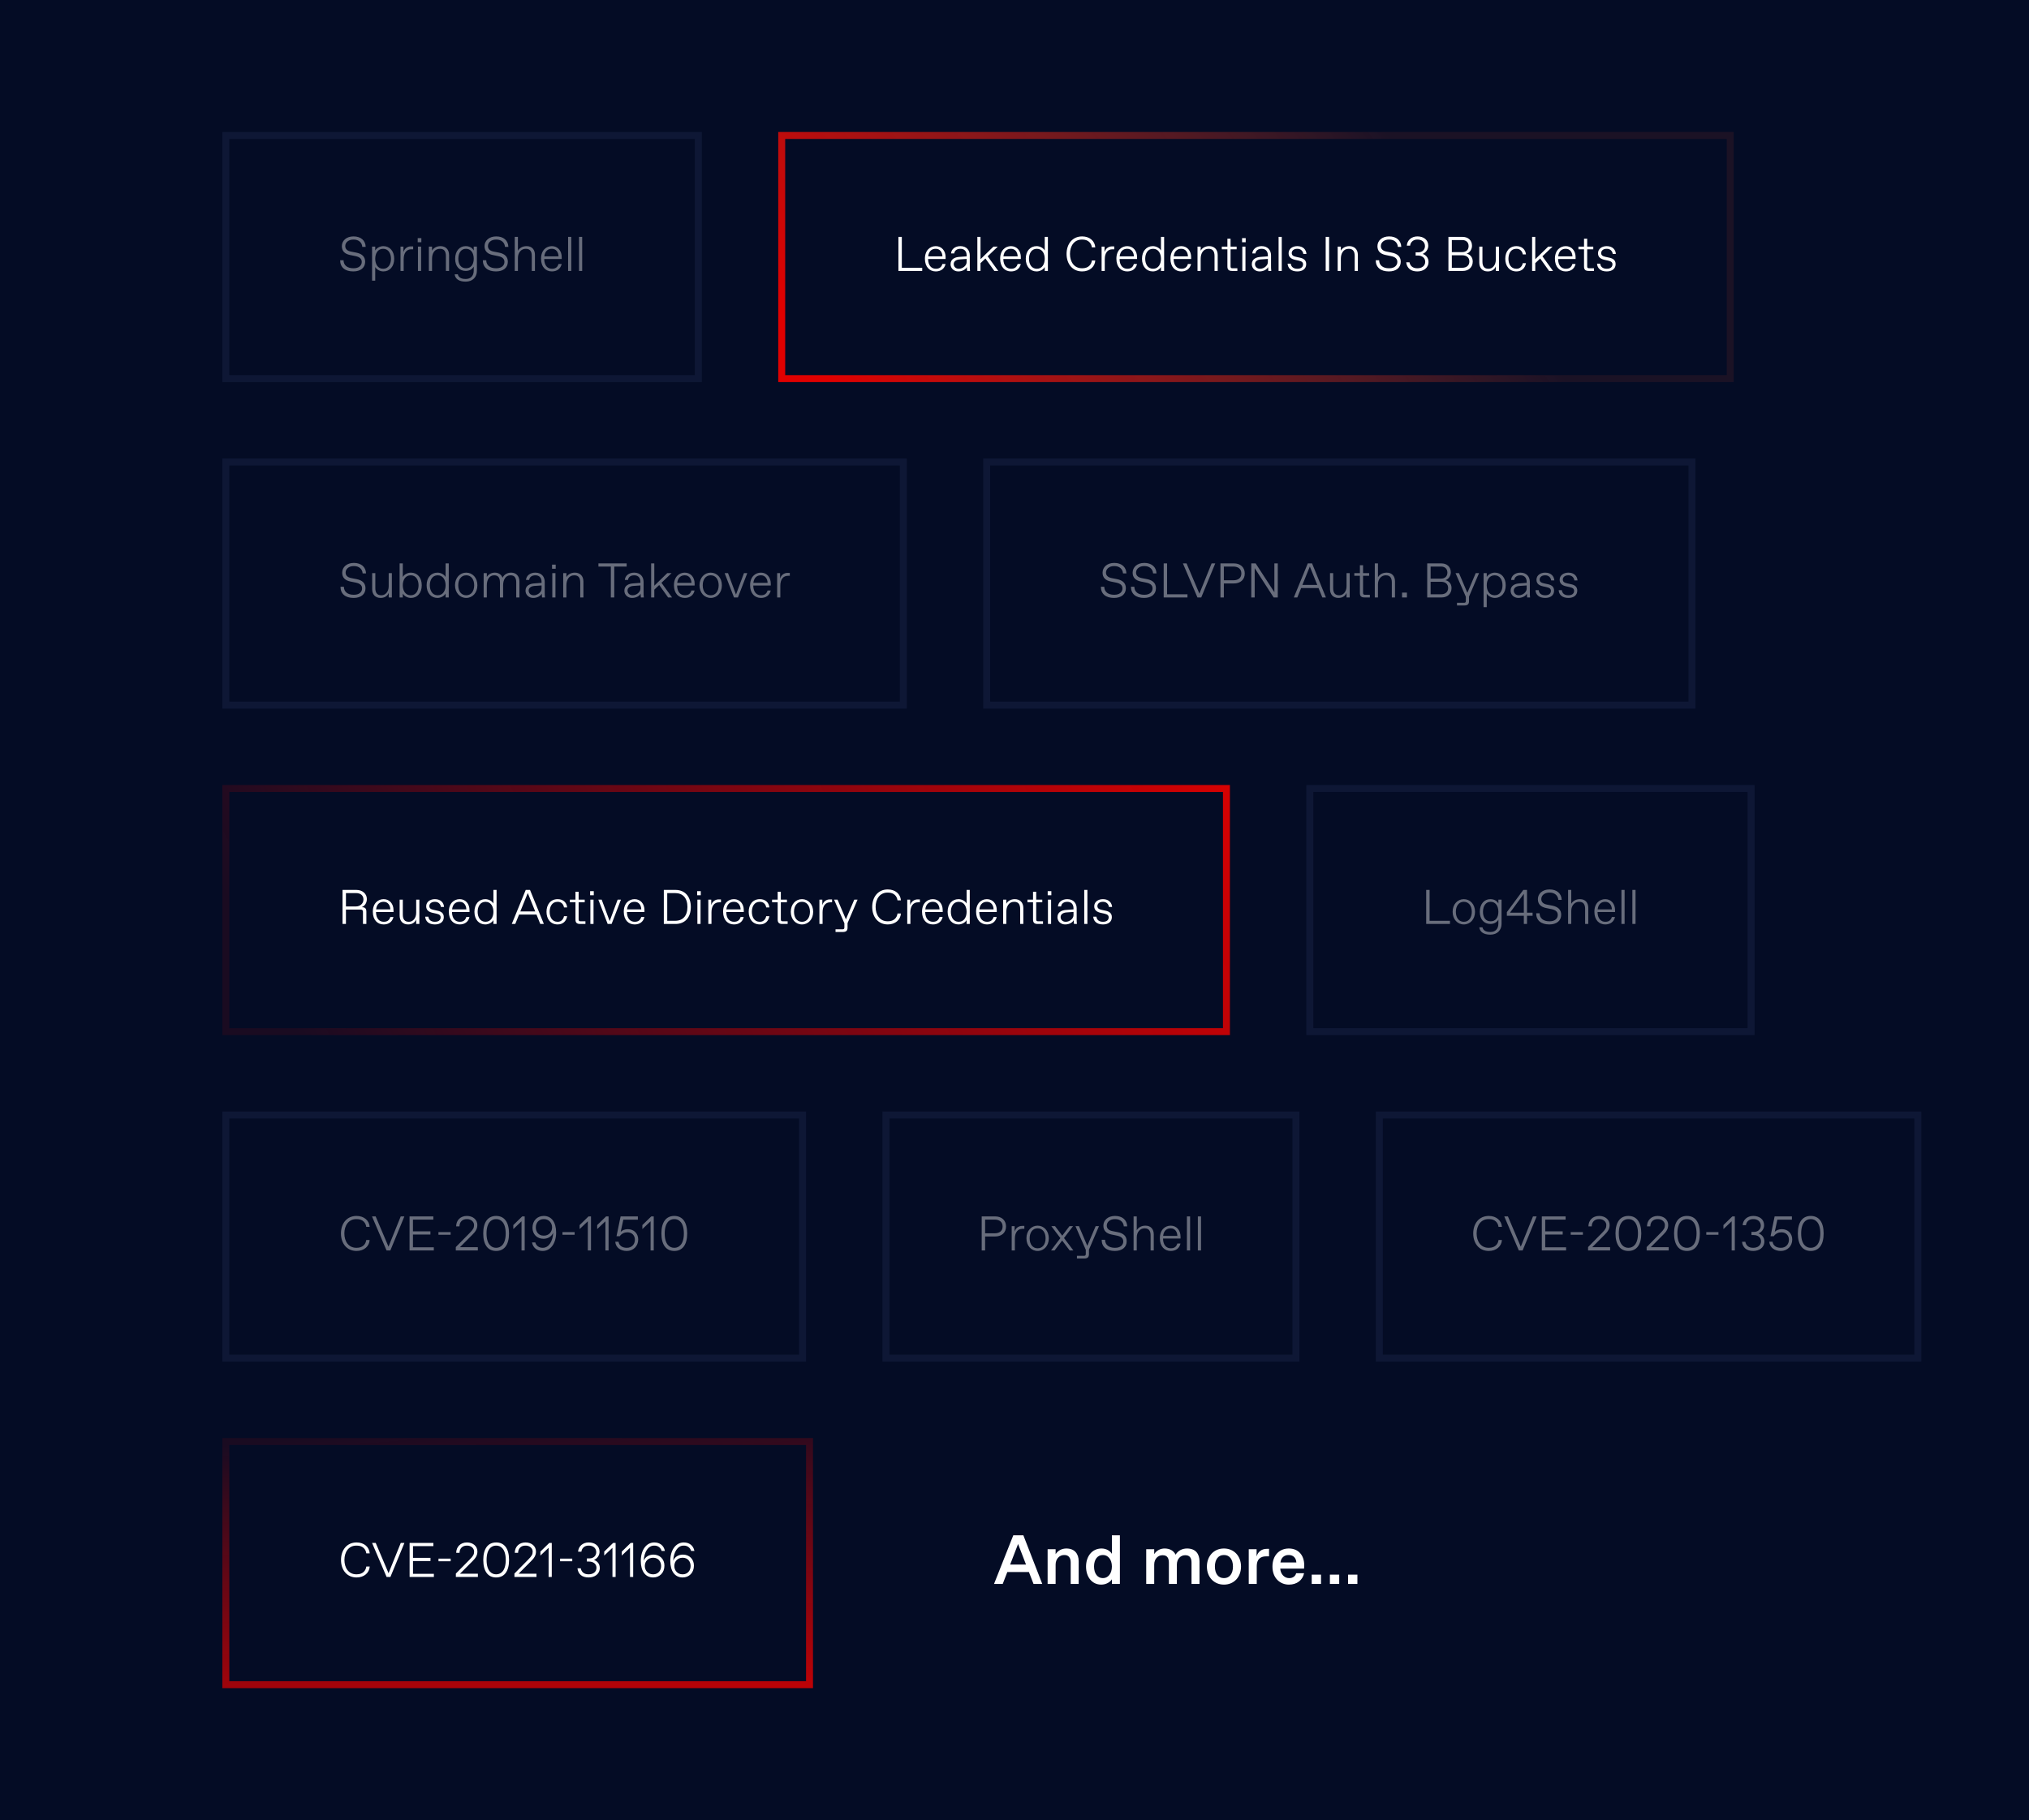 <svg xmlns="http://www.w3.org/2000/svg" width="584" height="524" viewBox="0 0 584 524" fill="none"><rect width="584" height="524" fill="#040C25"></rect><g opacity="0.4"><path d="M101.783 172.14C103.883 172.14 105.199 171.076 105.199 169.354C105.199 167.884 104.275 167.058 102.665 166.736L101.097 166.428C100.103 166.232 99.473 165.728 99.473 164.846C99.473 163.782 100.425 162.97 101.783 162.97H101.923C103.281 162.97 104.289 163.782 104.373 165.07H105.353C105.283 163.222 103.953 162.06 101.853 162.06C99.767 162.06 98.493 163.32 98.493 164.86C98.493 166.302 99.347 167.1 100.831 167.408L102.399 167.73C103.631 167.982 104.219 168.5 104.219 169.41C104.219 170.418 103.407 171.23 101.909 171.23H101.769C100.131 171.23 98.983 170.404 98.983 168.92H98.003C98.003 170.964 99.403 172.14 101.783 172.14ZM109.541 172.14C110.689 172.14 111.515 171.608 111.879 170.684V172H112.789V165H111.879V168.78C111.879 170.404 110.871 171.37 109.849 171.37H109.709C108.589 171.37 108.029 170.684 108.029 169.34V165H107.119V169.62C107.119 171.09 107.987 172.14 109.541 172.14ZM118.271 172.14C120.091 172.14 121.393 170.74 121.393 168.5C121.393 166.26 120.091 164.86 118.271 164.86C117.361 164.86 116.353 165.35 115.933 166.12V162.2H115.023V172H115.933V170.88C116.353 171.65 117.361 172.14 118.271 172.14ZM118.173 171.37C116.661 171.37 115.933 170.012 115.933 168.5C115.933 166.988 116.661 165.63 118.173 165.63H118.243C119.741 165.63 120.469 166.988 120.469 168.5C120.469 170.012 119.741 171.37 118.243 171.37H118.173ZM125.915 172.14C126.825 172.14 127.833 171.65 128.253 170.88V172H129.163V162.2H128.253V166.12C127.833 165.35 126.825 164.86 125.915 164.86C124.095 164.86 122.793 166.26 122.793 168.5C122.793 170.74 124.095 172.14 125.915 172.14ZM125.943 171.37C124.445 171.37 123.717 170.012 123.717 168.5C123.717 166.988 124.445 165.63 125.943 165.63H126.013C127.525 165.63 128.253 166.988 128.253 168.5C128.253 170.012 127.525 171.37 126.013 171.37H125.943ZM134.188 172.14C135.994 172.14 137.408 170.67 137.408 168.5C137.408 166.33 135.994 164.86 134.188 164.86C132.382 164.86 130.968 166.33 130.968 168.5C130.968 170.67 132.382 172.14 134.188 172.14ZM134.118 171.37C132.858 171.37 131.892 170.292 131.892 168.5C131.892 166.708 132.858 165.63 134.118 165.63H134.258C135.518 165.63 136.484 166.708 136.484 168.5C136.484 170.292 135.518 171.37 134.258 171.37H134.118ZM140.119 172V168.5C140.119 166.988 140.791 165.63 142.205 165.63H142.289C143.367 165.63 143.899 166.302 143.899 167.702V172H144.809V168.5C144.809 166.988 145.481 165.63 146.895 165.63H146.979C148.057 165.63 148.589 166.302 148.589 167.702V172H149.499V167.422C149.499 165.742 148.477 164.86 147.119 164.86C145.985 164.86 145.131 165.378 144.641 166.33C144.291 165.364 143.451 164.86 142.429 164.86C141.351 164.86 140.539 165.392 140.119 166.12V165H139.209V172H140.119ZM153.47 172.14C154.702 172.14 155.668 171.524 155.948 170.88C155.948 171.258 155.962 171.692 156.018 172H156.858C156.788 171.51 156.788 170.88 156.788 170.46V167.52C156.788 166.092 155.906 164.86 154.086 164.86C152.588 164.86 151.482 165.714 151.398 166.96H152.308C152.406 166.078 153.162 165.63 154.058 165.63H154.128C155.206 165.63 155.878 166.316 155.878 167.52V167.8L153.666 167.968C152.588 168.052 151.258 168.528 151.258 170.068C151.258 171.258 152.238 172.14 153.47 172.14ZM153.568 171.37C152.77 171.37 152.168 170.782 152.168 170.012C152.168 169.242 152.854 168.752 153.848 168.682L155.878 168.542V169.48C155.878 170.516 154.674 171.37 153.708 171.37H153.568ZM159.945 163.74V162.55H158.895V163.74H159.945ZM159.875 172V165H158.965V172H159.875ZM163.019 172V168.5C163.019 166.988 163.733 165.63 165.245 165.63H165.329C166.449 165.63 167.009 166.302 167.009 167.702V172H167.919V167.422C167.919 165.742 166.869 164.86 165.469 164.86C164.321 164.86 163.425 165.406 163.019 166.176V165H162.109V172H163.019ZM176.796 172V163.11H180.366V162.2H172.246V163.11H175.816V172H176.796ZM181.921 172.14C183.153 172.14 184.119 171.524 184.399 170.88C184.399 171.258 184.413 171.692 184.469 172H185.309C185.239 171.51 185.239 170.88 185.239 170.46V167.52C185.239 166.092 184.357 164.86 182.537 164.86C181.039 164.86 179.933 165.714 179.849 166.96H180.759C180.857 166.078 181.613 165.63 182.509 165.63H182.579C183.657 165.63 184.329 166.316 184.329 167.52V167.8L182.117 167.968C181.039 168.052 179.709 168.528 179.709 170.068C179.709 171.258 180.689 172.14 181.921 172.14ZM182.019 171.37C181.221 171.37 180.619 170.782 180.619 170.012C180.619 169.242 181.305 168.752 182.299 168.682L184.329 168.542V169.48C184.329 170.516 183.125 171.37 182.159 171.37H182.019ZM188.326 172V169.76L189.74 168.416L192.302 172H193.436L190.384 167.786L193.296 165H192.05L188.326 168.626V162.2H187.416V172H188.326ZM197.104 172.14C198.532 172.14 199.61 171.398 199.918 169.998H199.008C198.742 170.936 198.126 171.37 197.174 171.37H197.09C195.942 171.37 194.92 170.544 194.892 168.57H199.932V168.01C199.932 166.218 198.812 164.86 197.104 164.86C195.494 164.86 193.982 166.036 193.982 168.486C193.982 170.88 195.354 172.14 197.104 172.14ZM194.92 167.8C195.116 166.134 196.138 165.63 197.02 165.63H197.16C198.266 165.63 198.98 166.554 199.022 167.8H194.92ZM204.557 172.14C206.363 172.14 207.777 170.67 207.777 168.5C207.777 166.33 206.363 164.86 204.557 164.86C202.751 164.86 201.337 166.33 201.337 168.5C201.337 170.67 202.751 172.14 204.557 172.14ZM204.487 171.37C203.227 171.37 202.261 170.292 202.261 168.5C202.261 166.708 203.227 165.63 204.487 165.63H204.627C205.887 165.63 206.853 166.708 206.853 168.5C206.853 170.292 205.887 171.37 204.627 171.37H204.487ZM211.836 171.174L209.54 165H208.574L211.262 172H212.396L215.084 165H214.132L211.836 171.174ZM219.02 172.14C220.448 172.14 221.526 171.398 221.834 169.998H220.924C220.658 170.936 220.042 171.37 219.09 171.37H219.006C217.858 171.37 216.836 170.544 216.808 168.57H221.848V168.01C221.848 166.218 220.728 164.86 219.02 164.86C217.41 164.86 215.898 166.036 215.898 168.486C215.898 170.88 217.27 172.14 219.02 172.14ZM216.836 167.8C217.032 166.134 218.054 165.63 218.936 165.63H219.076C220.182 165.63 220.896 166.554 220.938 167.8H216.836ZM224.597 172V168.598C224.597 166.834 225.423 165.77 226.767 165.77H227.327V164.93H226.697C225.731 164.93 224.849 165.476 224.527 166.596V165H223.687V172H224.597Z" fill="white"></path><rect x="65" y="133" width="195" height="70" stroke="#1D294E" stroke-width="2"></rect></g><path d="M99.57 266V261.87H103.84C104.26 261.87 104.47 262.08 104.47 262.5V266H105.45V262.5C105.45 261.534 105.086 261.17 104.106 261.17C105.002 260.806 105.59 259.952 105.59 258.818C105.59 257.306 104.316 256.2 102.594 256.2H98.59V266H99.57ZM99.57 257.11H102.454C103.798 257.11 104.61 257.796 104.61 258.958C104.61 260.19 103.574 260.96 102.454 260.96H99.57V257.11ZM110.433 266.14C111.861 266.14 112.939 265.398 113.247 263.998H112.337C112.071 264.936 111.455 265.37 110.503 265.37H110.419C109.271 265.37 108.249 264.544 108.221 262.57H113.261V262.01C113.261 260.218 112.141 258.86 110.433 258.86C108.823 258.86 107.311 260.036 107.311 262.486C107.311 264.88 108.683 266.14 110.433 266.14ZM108.249 261.8C108.445 260.134 109.467 259.63 110.349 259.63H110.489C111.595 259.63 112.309 260.554 112.351 261.8H108.249ZM117.452 266.14C118.6 266.14 119.426 265.608 119.79 264.684V266H120.7V259H119.79V262.78C119.79 264.404 118.782 265.37 117.76 265.37H117.62C116.5 265.37 115.94 264.684 115.94 263.34V259H115.03V263.62C115.03 265.09 115.898 266.14 117.452 266.14ZM125.174 266.14C126.714 266.14 127.736 265.37 127.736 264.04C127.736 262.85 126.938 262.402 125.944 262.192L124.852 261.954C123.956 261.758 123.578 261.464 123.578 260.834C123.578 260.218 124.124 259.63 125.104 259.63H125.244C126.21 259.63 126.812 260.33 126.896 261.1H127.806C127.736 259.952 126.924 258.86 125.174 258.86C123.844 258.86 122.668 259.588 122.668 260.918C122.668 262.108 123.536 262.584 124.572 262.808L125.594 263.032C126.532 263.242 126.826 263.564 126.826 264.11C126.826 264.88 126.224 265.37 125.244 265.37H125.104C124.138 265.37 123.396 264.866 123.298 263.9H122.388C122.458 265.188 123.368 266.14 125.174 266.14ZM132.308 266.14C133.736 266.14 134.814 265.398 135.122 263.998H134.212C133.946 264.936 133.33 265.37 132.378 265.37H132.294C131.146 265.37 130.124 264.544 130.096 262.57H135.136V262.01C135.136 260.218 134.016 258.86 132.308 258.86C130.698 258.86 129.186 260.036 129.186 262.486C129.186 264.88 130.558 266.14 132.308 266.14ZM130.124 261.8C130.32 260.134 131.342 259.63 132.224 259.63H132.364C133.47 259.63 134.184 260.554 134.226 261.8H130.124ZM139.677 266.14C140.587 266.14 141.595 265.65 142.015 264.88V266H142.925V256.2H142.015V260.12C141.595 259.35 140.587 258.86 139.677 258.86C137.857 258.86 136.555 260.26 136.555 262.5C136.555 264.74 137.857 266.14 139.677 266.14ZM139.705 265.37C138.207 265.37 137.479 264.012 137.479 262.5C137.479 260.988 138.207 259.63 139.705 259.63H139.775C141.287 259.63 142.015 260.988 142.015 262.5C142.015 264.012 141.287 265.37 139.775 265.37H139.705ZM156.541 266L152.551 256.2H151.319L147.301 266H148.309L149.401 263.298H154.413L155.505 266H156.541ZM151.907 257.096L154.049 262.388H149.765L151.907 257.096ZM160.516 266.14C162.028 266.14 162.994 265.202 163.246 263.76H162.336C162.154 264.656 161.524 265.37 160.586 265.37H160.446C158.92 265.37 158.206 264.026 158.206 262.5C158.206 260.974 158.92 259.63 160.446 259.63H160.586C161.524 259.63 162.182 260.302 162.336 261.24H163.246C163.106 259.77 162.028 258.86 160.516 258.86C158.444 258.86 157.296 260.442 157.296 262.5C157.296 264.558 158.444 266.14 160.516 266.14ZM168.504 266V265.23H167.104C166.684 265.23 166.544 265.09 166.544 264.67V259.77H168.294V259H166.544V256.732H165.634V259H164.024V259.77H165.634V264.74C165.634 265.65 166.054 266 166.964 266H168.504ZM170.905 257.74V256.55H169.855V257.74H170.905ZM170.835 266V259H169.925V266H170.835ZM175.477 265.174L173.181 259H172.215L174.903 266H176.037L178.725 259H177.773L175.477 265.174ZM182.662 266.14C184.09 266.14 185.168 265.398 185.476 263.998H184.566C184.3 264.936 183.684 265.37 182.732 265.37H182.648C181.5 265.37 180.478 264.544 180.45 262.57H185.49V262.01C185.49 260.218 184.37 258.86 182.662 258.86C181.052 258.86 179.54 260.036 179.54 262.486C179.54 264.88 180.912 266.14 182.662 266.14ZM180.478 261.8C180.674 260.134 181.696 259.63 182.578 259.63H182.718C183.824 259.63 184.538 260.554 184.58 261.8H180.478ZM194.427 266C197.087 266 198.837 264.208 198.837 261.128C198.837 258.048 197.087 256.2 194.427 256.2H191.067V266H194.427ZM192.047 257.11H194.287C196.569 257.11 197.857 258.538 197.857 261.1C197.857 263.662 196.569 265.09 194.287 265.09H192.047V257.11ZM201.707 257.74V256.55H200.657V257.74H201.707ZM201.637 266V259H200.727V266H201.637ZM204.782 266V262.598C204.782 260.834 205.608 259.77 206.952 259.77H207.512V258.93H206.882C205.916 258.93 205.034 259.476 204.712 260.596V259H203.872V266H204.782ZM211.25 266.14C212.678 266.14 213.756 265.398 214.064 263.998H213.154C212.888 264.936 212.272 265.37 211.32 265.37H211.236C210.088 265.37 209.066 264.544 209.038 262.57H214.078V262.01C214.078 260.218 212.958 258.86 211.25 258.86C209.64 258.86 208.128 260.036 208.128 262.486C208.128 264.88 209.5 266.14 211.25 266.14ZM209.066 261.8C209.262 260.134 210.284 259.63 211.166 259.63H211.306C212.412 259.63 213.126 260.554 213.168 261.8H209.066ZM218.717 266.14C220.229 266.14 221.195 265.202 221.447 263.76H220.537C220.355 264.656 219.725 265.37 218.787 265.37H218.647C217.121 265.37 216.407 264.026 216.407 262.5C216.407 260.974 217.121 259.63 218.647 259.63H218.787C219.725 259.63 220.383 260.302 220.537 261.24H221.447C221.307 259.77 220.229 258.86 218.717 258.86C216.645 258.86 215.497 260.442 215.497 262.5C215.497 264.558 216.645 266.14 218.717 266.14ZM226.706 266V265.23H225.306C224.886 265.23 224.746 265.09 224.746 264.67V259.77H226.496V259H224.746V256.732H223.836V259H222.226V259.77H223.836V264.74C223.836 265.65 224.256 266 225.166 266H226.706ZM230.83 266.14C232.636 266.14 234.05 264.67 234.05 262.5C234.05 260.33 232.636 258.86 230.83 258.86C229.024 258.86 227.61 260.33 227.61 262.5C227.61 264.67 229.024 266.14 230.83 266.14ZM230.76 265.37C229.5 265.37 228.534 264.292 228.534 262.5C228.534 260.708 229.5 259.63 230.76 259.63H230.9C232.16 259.63 233.126 260.708 233.126 262.5C233.126 264.292 232.16 265.37 230.9 265.37H230.76ZM236.76 266V262.598C236.76 260.834 237.586 259.77 238.93 259.77H239.49V258.93H238.86C237.894 258.93 237.012 259.476 236.69 260.596V259H235.85V266H236.76ZM245.88 259L243.472 264.67L241.064 259H240.07L243.038 265.804V266.98C243.038 267.4 242.898 267.54 242.478 267.54H240.49V268.31H242.618C243.528 268.31 243.948 267.946 243.948 267.092V265.762L246.832 259H245.88ZM255.525 266.14C257.695 266.14 259.193 264.81 259.305 262.99H258.325C258.185 264.152 257.345 265.23 255.595 265.23H255.455C253.215 265.23 252.025 263.354 252.025 261.1C252.025 258.846 253.215 256.97 255.455 256.97H255.595C257.345 256.97 258.185 258.048 258.325 259.21H259.305C259.193 257.39 257.695 256.06 255.525 256.06C252.739 256.06 251.045 258.23 251.045 261.1C251.045 263.97 252.739 266.14 255.525 266.14ZM262.04 266V262.598C262.04 260.834 262.866 259.77 264.21 259.77H264.77V258.93H264.14C263.174 258.93 262.292 259.476 261.97 260.596V259H261.13V266H262.04ZM268.508 266.14C269.936 266.14 271.014 265.398 271.322 263.998H270.412C270.146 264.936 269.53 265.37 268.578 265.37H268.494C267.346 265.37 266.324 264.544 266.296 262.57H271.336V262.01C271.336 260.218 270.216 258.86 268.508 258.86C266.898 258.86 265.386 260.036 265.386 262.486C265.386 264.88 266.758 266.14 268.508 266.14ZM266.324 261.8C266.52 260.134 267.542 259.63 268.424 259.63H268.564C269.67 259.63 270.384 260.554 270.426 261.8H266.324ZM275.877 266.14C276.787 266.14 277.795 265.65 278.215 264.88V266H279.125V256.2H278.215V260.12C277.795 259.35 276.787 258.86 275.877 258.86C274.057 258.86 272.755 260.26 272.755 262.5C272.755 264.74 274.057 266.14 275.877 266.14ZM275.905 265.37C274.407 265.37 273.679 264.012 273.679 262.5C273.679 260.988 274.407 259.63 275.905 259.63H275.975C277.487 259.63 278.215 260.988 278.215 262.5C278.215 264.012 277.487 265.37 275.975 265.37H275.905ZM284.066 266.14C285.494 266.14 286.572 265.398 286.88 263.998H285.97C285.704 264.936 285.088 265.37 284.136 265.37H284.052C282.904 265.37 281.882 264.544 281.854 262.57H286.894V262.01C286.894 260.218 285.774 258.86 284.066 258.86C282.456 258.86 280.944 260.036 280.944 262.486C280.944 264.88 282.316 266.14 284.066 266.14ZM281.882 261.8C282.078 260.134 283.1 259.63 283.982 259.63H284.122C285.228 259.63 285.942 260.554 285.984 261.8H281.882ZM289.643 266V262.5C289.643 260.988 290.357 259.63 291.869 259.63H291.953C293.073 259.63 293.633 260.302 293.633 261.702V266H294.543V261.422C294.543 259.742 293.493 258.86 292.093 258.86C290.945 258.86 290.049 259.406 289.643 260.176V259H288.733V266H289.643ZM300.206 266V265.23H298.806C298.386 265.23 298.246 265.09 298.246 264.67V259.77H299.996V259H298.246V256.732H297.336V259H295.726V259.77H297.336V264.74C297.336 265.65 297.756 266 298.666 266H300.206ZM302.606 257.74V256.55H301.556V257.74H302.606ZM302.536 266V259H301.626V266H302.536ZM306.576 266.14C307.808 266.14 308.774 265.524 309.054 264.88C309.054 265.258 309.068 265.692 309.124 266H309.964C309.894 265.51 309.894 264.88 309.894 264.46V261.52C309.894 260.092 309.012 258.86 307.192 258.86C305.694 258.86 304.588 259.714 304.504 260.96H305.414C305.512 260.078 306.268 259.63 307.164 259.63H307.234C308.312 259.63 308.984 260.316 308.984 261.52V261.8L306.772 261.968C305.694 262.052 304.364 262.528 304.364 264.068C304.364 265.258 305.344 266.14 306.576 266.14ZM306.674 265.37C305.876 265.37 305.274 264.782 305.274 264.012C305.274 263.242 305.96 262.752 306.954 262.682L308.984 262.542V263.48C308.984 264.516 307.78 265.37 306.814 265.37H306.674ZM312.981 266V256.2H312.071V266H312.981ZM317.456 266.14C318.996 266.14 320.018 265.37 320.018 264.04C320.018 262.85 319.22 262.402 318.226 262.192L317.134 261.954C316.238 261.758 315.86 261.464 315.86 260.834C315.86 260.218 316.406 259.63 317.386 259.63H317.526C318.492 259.63 319.094 260.33 319.178 261.1H320.088C320.018 259.952 319.206 258.86 317.456 258.86C316.126 258.86 314.95 259.588 314.95 260.918C314.95 262.108 315.818 262.584 316.854 262.808L317.876 263.032C318.814 263.242 319.108 263.564 319.108 264.11C319.108 264.88 318.506 265.37 317.526 265.37H317.386C316.42 265.37 315.678 264.866 315.58 263.9H314.67C314.74 265.188 315.65 266.14 317.456 266.14Z" fill="white"></path><rect x="65" y="227" width="288" height="70" stroke="url(#paint0_linear_16188_10386)" stroke-width="2"></rect><path d="M265.435 78V77.09H259.569V68.2H258.589V78H265.435ZM269.339 78.14C270.767 78.14 271.845 77.398 272.153 75.998H271.243C270.977 76.936 270.361 77.37 269.409 77.37H269.325C268.177 77.37 267.155 76.544 267.127 74.57H272.167V74.01C272.167 72.218 271.047 70.86 269.339 70.86C267.729 70.86 266.217 72.036 266.217 74.486C266.217 76.88 267.589 78.14 269.339 78.14ZM267.155 73.8C267.351 72.134 268.373 71.63 269.255 71.63H269.395C270.501 71.63 271.215 72.554 271.257 73.8H267.155ZM275.812 78.14C277.044 78.14 278.01 77.524 278.29 76.88C278.29 77.258 278.304 77.692 278.36 78H279.2C279.13 77.51 279.13 76.88 279.13 76.46V73.52C279.13 72.092 278.248 70.86 276.428 70.86C274.93 70.86 273.824 71.714 273.74 72.96H274.65C274.748 72.078 275.504 71.63 276.4 71.63H276.47C277.548 71.63 278.22 72.316 278.22 73.52V73.8L276.008 73.968C274.93 74.052 273.6 74.528 273.6 76.068C273.6 77.258 274.58 78.14 275.812 78.14ZM275.91 77.37C275.112 77.37 274.51 76.782 274.51 76.012C274.51 75.242 275.196 74.752 276.19 74.682L278.22 74.542V75.48C278.22 76.516 277.016 77.37 276.05 77.37H275.91ZM282.217 78V75.76L283.631 74.416L286.193 78H287.327L284.275 73.786L287.187 71H285.941L282.217 74.626V68.2H281.307V78H282.217ZM290.995 78.14C292.423 78.14 293.501 77.398 293.809 75.998H292.899C292.633 76.936 292.017 77.37 291.065 77.37H290.981C289.833 77.37 288.811 76.544 288.783 74.57H293.823V74.01C293.823 72.218 292.703 70.86 290.995 70.86C289.385 70.86 287.873 72.036 287.873 74.486C287.873 76.88 289.245 78.14 290.995 78.14ZM288.811 73.8C289.007 72.134 290.029 71.63 290.911 71.63H291.051C292.157 71.63 292.871 72.554 292.913 73.8H288.811ZM298.364 78.14C299.274 78.14 300.282 77.65 300.702 76.88V78H301.612V68.2H300.702V72.12C300.282 71.35 299.274 70.86 298.364 70.86C296.544 70.86 295.242 72.26 295.242 74.5C295.242 76.74 296.544 78.14 298.364 78.14ZM298.392 77.37C296.894 77.37 296.166 76.012 296.166 74.5C296.166 72.988 296.894 71.63 298.392 71.63H298.462C299.974 71.63 300.702 72.988 300.702 74.5C300.702 76.012 299.974 77.37 298.462 77.37H298.392ZM311.467 78.14C313.637 78.14 315.135 76.81 315.247 74.99H314.267C314.127 76.152 313.287 77.23 311.537 77.23H311.397C309.157 77.23 307.967 75.354 307.967 73.1C307.967 70.846 309.157 68.97 311.397 68.97H311.537C313.287 68.97 314.127 70.048 314.267 71.21H315.247C315.135 69.39 313.637 68.06 311.467 68.06C308.681 68.06 306.987 70.23 306.987 73.1C306.987 75.97 308.681 78.14 311.467 78.14ZM317.982 78V74.598C317.982 72.834 318.808 71.77 320.152 71.77H320.712V70.93H320.082C319.116 70.93 318.234 71.476 317.912 72.596V71H317.072V78H317.982ZM324.45 78.14C325.878 78.14 326.956 77.398 327.264 75.998H326.354C326.088 76.936 325.472 77.37 324.52 77.37H324.436C323.288 77.37 322.266 76.544 322.238 74.57H327.278V74.01C327.278 72.218 326.158 70.86 324.45 70.86C322.84 70.86 321.328 72.036 321.328 74.486C321.328 76.88 322.7 78.14 324.45 78.14ZM322.266 73.8C322.462 72.134 323.484 71.63 324.366 71.63H324.506C325.612 71.63 326.326 72.554 326.368 73.8H322.266ZM331.819 78.14C332.729 78.14 333.737 77.65 334.157 76.88V78H335.067V68.2H334.157V72.12C333.737 71.35 332.729 70.86 331.819 70.86C329.999 70.86 328.697 72.26 328.697 74.5C328.697 76.74 329.999 78.14 331.819 78.14ZM331.847 77.37C330.349 77.37 329.621 76.012 329.621 74.5C329.621 72.988 330.349 71.63 331.847 71.63H331.917C333.429 71.63 334.157 72.988 334.157 74.5C334.157 76.012 333.429 77.37 331.917 77.37H331.847ZM340.009 78.14C341.437 78.14 342.515 77.398 342.823 75.998H341.913C341.647 76.936 341.031 77.37 340.079 77.37H339.995C338.847 77.37 337.825 76.544 337.797 74.57H342.837V74.01C342.837 72.218 341.717 70.86 340.009 70.86C338.399 70.86 336.887 72.036 336.887 74.486C336.887 76.88 338.259 78.14 340.009 78.14ZM337.825 73.8C338.021 72.134 339.043 71.63 339.925 71.63H340.065C341.171 71.63 341.885 72.554 341.927 73.8H337.825ZM345.586 78V74.5C345.586 72.988 346.3 71.63 347.812 71.63H347.896C349.016 71.63 349.576 72.302 349.576 73.702V78H350.486V73.422C350.486 71.742 349.436 70.86 348.036 70.86C346.888 70.86 345.992 71.406 345.586 72.176V71H344.676V78H345.586ZM356.148 78V77.23H354.748C354.328 77.23 354.188 77.09 354.188 76.67V71.77H355.938V71H354.188V68.732H353.278V71H351.668V71.77H353.278V76.74C353.278 77.65 353.698 78 354.608 78H356.148ZM358.548 69.74V68.55H357.498V69.74H358.548ZM358.478 78V71H357.568V78H358.478ZM362.519 78.14C363.751 78.14 364.717 77.524 364.997 76.88C364.997 77.258 365.011 77.692 365.067 78H365.907C365.837 77.51 365.837 76.88 365.837 76.46V73.52C365.837 72.092 364.955 70.86 363.135 70.86C361.637 70.86 360.531 71.714 360.447 72.96H361.357C361.455 72.078 362.211 71.63 363.107 71.63H363.177C364.255 71.63 364.927 72.316 364.927 73.52V73.8L362.715 73.968C361.637 74.052 360.307 74.528 360.307 76.068C360.307 77.258 361.287 78.14 362.519 78.14ZM362.617 77.37C361.819 77.37 361.217 76.782 361.217 76.012C361.217 75.242 361.903 74.752 362.897 74.682L364.927 74.542V75.48C364.927 76.516 363.723 77.37 362.757 77.37H362.617ZM368.924 78V68.2H368.014V78H368.924ZM373.398 78.14C374.938 78.14 375.96 77.37 375.96 76.04C375.96 74.85 375.162 74.402 374.168 74.192L373.076 73.954C372.18 73.758 371.802 73.464 371.802 72.834C371.802 72.218 372.348 71.63 373.328 71.63H373.468C374.434 71.63 375.036 72.33 375.12 73.1H376.03C375.96 71.952 375.148 70.86 373.398 70.86C372.068 70.86 370.892 71.588 370.892 72.918C370.892 74.108 371.76 74.584 372.796 74.808L373.818 75.032C374.756 75.242 375.05 75.564 375.05 76.11C375.05 76.88 374.448 77.37 373.468 77.37H373.328C372.362 77.37 371.62 76.866 371.522 75.9H370.612C370.682 77.188 371.592 78.14 373.398 78.14ZM382.548 78V68.2H381.568V78H382.548ZM385.931 78V74.5C385.931 72.988 386.645 71.63 388.157 71.63H388.241C389.361 71.63 389.921 72.302 389.921 73.702V78H390.831V73.422C390.831 71.742 389.781 70.86 388.381 70.86C387.233 70.86 386.337 71.406 385.931 72.176V71H385.021V78H385.931ZM399.754 78.14C401.854 78.14 403.17 77.076 403.17 75.354C403.17 73.884 402.246 73.058 400.636 72.736L399.068 72.428C398.074 72.232 397.444 71.728 397.444 70.846C397.444 69.782 398.396 68.97 399.754 68.97H399.894C401.252 68.97 402.26 69.782 402.344 71.07H403.324C403.254 69.222 401.924 68.06 399.824 68.06C397.738 68.06 396.464 69.32 396.464 70.86C396.464 72.302 397.318 73.1 398.802 73.408L400.37 73.73C401.602 73.982 402.19 74.5 402.19 75.41C402.19 76.418 401.378 77.23 399.88 77.23H399.74C398.102 77.23 396.954 76.404 396.954 74.92H395.974C395.974 76.964 397.374 78.14 399.754 78.14ZM407.946 78.14C409.626 78.14 411.166 77.216 411.166 75.396C411.166 74.178 410.382 73.394 409.486 73.1C410.382 72.722 411.096 71.826 411.096 70.748C411.096 68.998 409.71 68.06 407.96 68.06C406.252 68.06 405.006 69.194 404.922 70.72H405.874C405.972 69.726 406.77 68.97 407.89 68.97H408.03C409.22 68.97 410.144 69.67 410.144 70.86C410.144 71.84 409.402 72.652 408.212 72.652H407.456V73.562H408.086C409.276 73.562 410.214 74.234 410.214 75.354C410.214 76.572 409.206 77.23 408.016 77.23H407.876C406.686 77.23 405.902 76.6 405.692 75.508H404.74C404.936 77.188 406.056 78.14 407.946 78.14ZM421.082 78C422.65 78 423.896 76.978 423.896 75.298C423.896 73.828 422.888 73.17 422.118 73.03C422.944 72.792 423.686 71.882 423.686 70.762C423.686 69.152 422.524 68.2 420.984 68.2H416.896V78H421.082ZM417.876 69.11H420.886C421.936 69.11 422.706 69.726 422.706 70.846C422.706 71.966 421.936 72.582 420.886 72.582H417.876V69.11ZM417.876 73.492H420.886C422.076 73.492 422.916 74.094 422.916 75.284C422.916 76.474 422.062 77.09 420.872 77.09H417.876V73.492ZM428.198 78.14C429.346 78.14 430.172 77.608 430.536 76.684V78H431.446V71H430.536V74.78C430.536 76.404 429.528 77.37 428.506 77.37H428.366C427.246 77.37 426.686 76.684 426.686 75.34V71H425.776V75.62C425.776 77.09 426.644 78.14 428.198 78.14ZM436.48 78.14C437.992 78.14 438.958 77.202 439.21 75.76H438.3C438.118 76.656 437.488 77.37 436.55 77.37H436.41C434.884 77.37 434.17 76.026 434.17 74.5C434.17 72.974 434.884 71.63 436.41 71.63H436.55C437.488 71.63 438.146 72.302 438.3 73.24H439.21C439.07 71.77 437.992 70.86 436.48 70.86C434.408 70.86 433.26 72.442 433.26 74.5C433.26 76.558 434.408 78.14 436.48 78.14ZM441.89 78V75.76L443.304 74.416L445.866 78H447L443.948 73.786L446.86 71H445.614L441.89 74.626V68.2H440.98V78H441.89ZM450.669 78.14C452.097 78.14 453.175 77.398 453.483 75.998H452.573C452.307 76.936 451.691 77.37 450.739 77.37H450.655C449.507 77.37 448.485 76.544 448.457 74.57H453.497V74.01C453.497 72.218 452.377 70.86 450.669 70.86C449.059 70.86 447.547 72.036 447.547 74.486C447.547 76.88 448.919 78.14 450.669 78.14ZM448.485 73.8C448.681 72.134 449.703 71.63 450.585 71.63H450.725C451.831 71.63 452.545 72.554 452.587 73.8H448.485ZM458.796 78V77.23H457.396C456.976 77.23 456.836 77.09 456.836 76.67V71.77H458.586V71H456.836V68.732H455.926V71H454.316V71.77H455.926V76.74C455.926 77.65 456.346 78 457.256 78H458.796ZM462.457 78.14C463.997 78.14 465.019 77.37 465.019 76.04C465.019 74.85 464.221 74.402 463.227 74.192L462.135 73.954C461.239 73.758 460.861 73.464 460.861 72.834C460.861 72.218 461.407 71.63 462.387 71.63H462.527C463.493 71.63 464.095 72.33 464.179 73.1H465.089C465.019 71.952 464.207 70.86 462.457 70.86C461.127 70.86 459.951 71.588 459.951 72.918C459.951 74.108 460.819 74.584 461.855 74.808L462.877 75.032C463.815 75.242 464.109 75.564 464.109 76.11C464.109 76.88 463.507 77.37 462.527 77.37H462.387C461.421 77.37 460.679 76.866 460.581 75.9H459.671C459.741 77.188 460.651 78.14 462.457 78.14Z" fill="white"></path><rect x="225" y="39" width="273" height="70" stroke="url(#paint1_linear_16188_10386)" stroke-width="2"></rect><g opacity="0.4"><path d="M101.684 78.14C103.784 78.14 105.1 77.076 105.1 75.354C105.1 73.884 104.176 73.058 102.566 72.736L100.998 72.428C100.004 72.232 99.374 71.728 99.374 70.846C99.374 69.782 100.326 68.97 101.684 68.97H101.824C103.182 68.97 104.19 69.782 104.274 71.07H105.254C105.184 69.222 103.854 68.06 101.754 68.06C99.668 68.06 98.394 69.32 98.394 70.86C98.394 72.302 99.248 73.1 100.732 73.408L102.3 73.73C103.532 73.982 104.12 74.5 104.12 75.41C104.12 76.418 103.308 77.23 101.81 77.23H101.67C100.032 77.23 98.884 76.404 98.884 74.92H97.904C97.904 76.964 99.304 78.14 101.684 78.14ZM108.001 80.8V76.88C108.421 77.65 109.429 78.14 110.339 78.14C112.159 78.14 113.461 76.74 113.461 74.5C113.461 72.26 112.159 70.86 110.339 70.86C109.429 70.86 108.421 71.35 108.001 72.12V71H107.091V80.8H108.001ZM110.241 77.37C108.729 77.37 108.001 76.012 108.001 74.5C108.001 72.988 108.729 71.63 110.241 71.63H110.311C111.809 71.63 112.537 72.988 112.537 74.5C112.537 76.012 111.809 77.37 110.311 77.37H110.241ZM116.19 78V74.598C116.19 72.834 117.016 71.77 118.36 71.77H118.92V70.93H118.29C117.324 70.93 116.442 71.476 116.12 72.596V71H115.28V78H116.19ZM121.278 69.74V68.55H120.228V69.74H121.278ZM121.208 78V71H120.298V78H121.208ZM124.352 78V74.5C124.352 72.988 125.066 71.63 126.578 71.63H126.662C127.782 71.63 128.342 72.302 128.342 73.702V78H129.252V73.422C129.252 71.742 128.202 70.86 126.802 70.86C125.654 70.86 124.758 71.406 124.352 72.176V71H123.442V78H124.352ZM134.031 81.08C136.061 81.08 137.265 79.764 137.265 77.944V71H136.355V72.12C135.935 71.35 135.151 70.86 134.031 70.86C132.281 70.86 131.007 72.26 131.007 74.5C131.007 76.74 132.281 78 134.031 78C135.151 78 135.935 77.51 136.355 76.74V77.874C136.355 79.624 135.291 80.31 134.101 80.31H133.961C132.771 80.31 131.959 79.862 131.777 78.98H130.867C131.007 80.198 132.001 81.08 134.031 81.08ZM134.059 77.23C132.799 77.23 131.917 76.25 131.917 74.5C131.917 72.75 132.799 71.63 134.059 71.63H134.199C135.459 71.63 136.355 72.75 136.355 74.5C136.355 76.25 135.459 77.23 134.199 77.23H134.059ZM142.755 78.14C144.855 78.14 146.171 77.076 146.171 75.354C146.171 73.884 145.247 73.058 143.637 72.736L142.069 72.428C141.075 72.232 140.445 71.728 140.445 70.846C140.445 69.782 141.397 68.97 142.755 68.97H142.895C144.253 68.97 145.261 69.782 145.345 71.07H146.325C146.255 69.222 144.925 68.06 142.825 68.06C140.739 68.06 139.465 69.32 139.465 70.86C139.465 72.302 140.319 73.1 141.803 73.408L143.371 73.73C144.603 73.982 145.191 74.5 145.191 75.41C145.191 76.418 144.379 77.23 142.881 77.23H142.741C141.103 77.23 139.955 76.404 139.955 74.92H138.975C138.975 76.964 140.375 78.14 142.755 78.14ZM149.071 78V74.22C149.071 72.596 150.163 71.63 151.241 71.63H151.381C152.501 71.63 153.061 72.316 153.061 73.66V78H153.971V73.38C153.971 71.91 153.145 70.86 151.591 70.86C150.415 70.86 149.547 71.364 149.071 72.19V68.2H148.161V78H149.071ZM158.847 78.14C160.275 78.14 161.353 77.398 161.661 75.998H160.751C160.485 76.936 159.869 77.37 158.917 77.37H158.833C157.685 77.37 156.663 76.544 156.635 74.57H161.675V74.01C161.675 72.218 160.555 70.86 158.847 70.86C157.237 70.86 155.725 72.036 155.725 74.486C155.725 76.88 157.097 78.14 158.847 78.14ZM156.663 73.8C156.859 72.134 157.881 71.63 158.763 71.63H158.903C160.009 71.63 160.723 72.554 160.765 73.8H156.663ZM164.425 78V68.2H163.515V78H164.425ZM167.569 78V68.2H166.659V78H167.569Z" fill="white"></path><rect x="65" y="39" width="136" height="70" stroke="#1D294E" stroke-width="2"></rect></g><g opacity="0.4"><path d="M320.64 172.14C322.74 172.14 324.056 171.076 324.056 169.354C324.056 167.884 323.132 167.058 321.522 166.736L319.954 166.428C318.96 166.232 318.33 165.728 318.33 164.846C318.33 163.782 319.282 162.97 320.64 162.97H320.78C322.138 162.97 323.146 163.782 323.23 165.07H324.21C324.14 163.222 322.81 162.06 320.71 162.06C318.624 162.06 317.35 163.32 317.35 164.86C317.35 166.302 318.204 167.1 319.688 167.408L321.256 167.73C322.488 167.982 323.076 168.5 323.076 169.41C323.076 170.418 322.264 171.23 320.766 171.23H320.626C318.988 171.23 317.84 170.404 317.84 168.92H316.86C316.86 170.964 318.26 172.14 320.64 172.14ZM329.295 172.14C331.395 172.14 332.711 171.076 332.711 169.354C332.711 167.884 331.787 167.058 330.177 166.736L328.609 166.428C327.615 166.232 326.985 165.728 326.985 164.846C326.985 163.782 327.937 162.97 329.295 162.97H329.435C330.793 162.97 331.801 163.782 331.885 165.07H332.865C332.795 163.222 331.465 162.06 329.365 162.06C327.279 162.06 326.005 163.32 326.005 164.86C326.005 166.302 326.859 167.1 328.343 167.408L329.911 167.73C331.143 167.982 331.731 168.5 331.731 169.41C331.731 170.418 330.919 171.23 329.421 171.23H329.281C327.643 171.23 326.495 170.404 326.495 168.92H325.515C325.515 170.964 326.915 172.14 329.295 172.14ZM341.785 172V171.09H335.919V162.2H334.939V172H341.785ZM345.219 170.908L341.523 162.2H340.473L344.659 172H345.751L349.783 162.2H348.733L345.219 170.908ZM352.257 172V167.968H355.197C356.877 167.968 358.277 166.988 358.277 165.098C358.277 163.208 356.877 162.2 355.197 162.2H351.277V172H352.257ZM352.257 163.11H354.987C356.359 163.11 357.297 163.768 357.297 165.098C357.297 166.428 356.359 167.058 354.987 167.058H352.257V163.11ZM366.8 170.502L361.41 162.2H360.15V172H361.13V163.558L366.59 172H367.78V162.2H366.8V170.502ZM381.638 172L377.648 162.2H376.416L372.398 172H373.406L374.498 169.298H379.51L380.602 172H381.638ZM377.004 163.096L379.146 168.388H374.862L377.004 163.096ZM385.233 172.14C386.381 172.14 387.207 171.608 387.571 170.684V172H388.481V165H387.571V168.78C387.571 170.404 386.563 171.37 385.541 171.37H385.401C384.281 171.37 383.721 170.684 383.721 169.34V165H382.811V169.62C382.811 171.09 383.679 172.14 385.233 172.14ZM394.285 172V171.23H392.885C392.465 171.23 392.325 171.09 392.325 170.67V165.77H394.075V165H392.325V162.732H391.415V165H389.805V165.77H391.415V170.74C391.415 171.65 391.835 172 392.745 172H394.285ZM396.615 172V168.22C396.615 166.596 397.707 165.63 398.785 165.63H398.925C400.045 165.63 400.605 166.316 400.605 167.66V172H401.515V167.38C401.515 165.91 400.689 164.86 399.135 164.86C397.959 164.86 397.091 165.364 396.615 166.19V162.2H395.705V172H396.615ZM404.949 172V170.6H403.549V172H404.949ZM414.977 172C416.545 172 417.791 170.978 417.791 169.298C417.791 167.828 416.783 167.17 416.013 167.03C416.839 166.792 417.581 165.882 417.581 164.762C417.581 163.152 416.419 162.2 414.879 162.2H410.791V172H414.977ZM411.771 163.11H414.781C415.831 163.11 416.601 163.726 416.601 164.846C416.601 165.966 415.831 166.582 414.781 166.582H411.771V163.11ZM411.771 167.492H414.781C415.971 167.492 416.811 168.094 416.811 169.284C416.811 170.474 415.957 171.09 414.767 171.09H411.771V167.492ZM424.752 165L422.344 170.67L419.936 165H418.942L421.91 171.804V172.98C421.91 173.4 421.77 173.54 421.35 173.54H419.362V174.31H421.49C422.4 174.31 422.82 173.946 422.82 173.092V171.762L425.704 165H424.752ZM427.924 174.8V170.88C428.344 171.65 429.352 172.14 430.262 172.14C432.082 172.14 433.384 170.74 433.384 168.5C433.384 166.26 432.082 164.86 430.262 164.86C429.352 164.86 428.344 165.35 427.924 166.12V165H427.014V174.8H427.924ZM430.164 171.37C428.652 171.37 427.924 170.012 427.924 168.5C427.924 166.988 428.652 165.63 430.164 165.63H430.234C431.732 165.63 432.46 166.988 432.46 168.5C432.46 170.012 431.732 171.37 430.234 171.37H430.164ZM437.009 172.14C438.241 172.14 439.207 171.524 439.487 170.88C439.487 171.258 439.501 171.692 439.557 172H440.397C440.327 171.51 440.327 170.88 440.327 170.46V167.52C440.327 166.092 439.445 164.86 437.625 164.86C436.127 164.86 435.021 165.714 434.937 166.96H435.847C435.945 166.078 436.701 165.63 437.597 165.63H437.667C438.745 165.63 439.417 166.316 439.417 167.52V167.8L437.205 167.968C436.127 168.052 434.797 168.528 434.797 170.068C434.797 171.258 435.777 172.14 437.009 172.14ZM437.107 171.37C436.309 171.37 435.707 170.782 435.707 170.012C435.707 169.242 436.393 168.752 437.387 168.682L439.417 168.542V169.48C439.417 170.516 438.213 171.37 437.247 171.37H437.107ZM444.744 172.14C446.284 172.14 447.306 171.37 447.306 170.04C447.306 168.85 446.508 168.402 445.514 168.192L444.422 167.954C443.526 167.758 443.148 167.464 443.148 166.834C443.148 166.218 443.694 165.63 444.674 165.63H444.814C445.78 165.63 446.382 166.33 446.466 167.1H447.376C447.306 165.952 446.494 164.86 444.744 164.86C443.414 164.86 442.238 165.588 442.238 166.918C442.238 168.108 443.106 168.584 444.142 168.808L445.164 169.032C446.102 169.242 446.396 169.564 446.396 170.11C446.396 170.88 445.794 171.37 444.814 171.37H444.674C443.708 171.37 442.966 170.866 442.868 169.9H441.958C442.028 171.188 442.938 172.14 444.744 172.14ZM451.416 172.14C452.956 172.14 453.978 171.37 453.978 170.04C453.978 168.85 453.18 168.402 452.186 168.192L451.094 167.954C450.198 167.758 449.82 167.464 449.82 166.834C449.82 166.218 450.366 165.63 451.346 165.63H451.486C452.452 165.63 453.054 166.33 453.138 167.1H454.048C453.978 165.952 453.166 164.86 451.416 164.86C450.086 164.86 448.91 165.588 448.91 166.918C448.91 168.108 449.778 168.584 450.814 168.808L451.836 169.032C452.774 169.242 453.068 169.564 453.068 170.11C453.068 170.88 452.466 171.37 451.486 171.37H451.346C450.38 171.37 449.638 170.866 449.54 169.9H448.63C448.7 171.188 449.61 172.14 451.416 172.14Z" fill="white"></path><rect x="284" y="133" width="203" height="70" stroke="#1D294E" stroke-width="2"></rect></g><g opacity="0.4"><path d="M417.341 266V265.09H411.475V256.2H410.495V266H417.341ZM421.328 266.14C423.134 266.14 424.548 264.67 424.548 262.5C424.548 260.33 423.134 258.86 421.328 258.86C419.522 258.86 418.108 260.33 418.108 262.5C418.108 264.67 419.522 266.14 421.328 266.14ZM421.258 265.37C419.998 265.37 419.032 264.292 419.032 262.5C419.032 260.708 419.998 259.63 421.258 259.63H421.398C422.658 259.63 423.624 260.708 423.624 262.5C423.624 264.292 422.658 265.37 421.398 265.37H421.258ZM428.953 269.08C430.983 269.08 432.187 267.764 432.187 265.944V259H431.277V260.12C430.857 259.35 430.073 258.86 428.953 258.86C427.203 258.86 425.929 260.26 425.929 262.5C425.929 264.74 427.203 266 428.953 266C430.073 266 430.857 265.51 431.277 264.74V265.874C431.277 267.624 430.213 268.31 429.023 268.31H428.883C427.693 268.31 426.881 267.862 426.699 266.98H425.789C425.929 268.198 426.923 269.08 428.953 269.08ZM428.981 265.23C427.721 265.23 426.839 264.25 426.839 262.5C426.839 260.75 427.721 259.63 428.981 259.63H429.121C430.381 259.63 431.277 260.75 431.277 262.5C431.277 264.25 430.381 265.23 429.121 265.23H428.981ZM439.511 266V263.634H441.121V262.752H439.511V256.2H438.447L433.715 262.598V263.634H438.601V266H439.511ZM438.601 257.32V262.752H434.611L438.601 257.32ZM445.934 266.14C448.034 266.14 449.35 265.076 449.35 263.354C449.35 261.884 448.426 261.058 446.816 260.736L445.248 260.428C444.254 260.232 443.624 259.728 443.624 258.846C443.624 257.782 444.576 256.97 445.934 256.97H446.074C447.432 256.97 448.44 257.782 448.524 259.07H449.504C449.434 257.222 448.104 256.06 446.004 256.06C443.918 256.06 442.644 257.32 442.644 258.86C442.644 260.302 443.498 261.1 444.982 261.408L446.55 261.73C447.782 261.982 448.37 262.5 448.37 263.41C448.37 264.418 447.558 265.23 446.06 265.23H445.92C444.282 265.23 443.134 264.404 443.134 262.92H442.154C442.154 264.964 443.554 266.14 445.934 266.14ZM452.251 266V262.22C452.251 260.596 453.343 259.63 454.421 259.63H454.561C455.681 259.63 456.241 260.316 456.241 261.66V266H457.151V261.38C457.151 259.91 456.325 258.86 454.771 258.86C453.595 258.86 452.727 259.364 452.251 260.19V256.2H451.341V266H452.251ZM462.027 266.14C463.455 266.14 464.533 265.398 464.841 263.998H463.931C463.665 264.936 463.049 265.37 462.097 265.37H462.013C460.865 265.37 459.843 264.544 459.815 262.57H464.855V262.01C464.855 260.218 463.735 258.86 462.027 258.86C460.417 258.86 458.905 260.036 458.905 262.486C458.905 264.88 460.277 266.14 462.027 266.14ZM459.843 261.8C460.039 260.134 461.061 259.63 461.943 259.63H462.083C463.189 259.63 463.903 260.554 463.945 261.8H459.843ZM467.604 266V256.2H466.694V266H467.604ZM470.749 266V256.2H469.839V266H470.749Z" fill="white"></path><rect x="377" y="227" width="127" height="70" stroke="#1D294E" stroke-width="2"></rect></g><g opacity="0.4"><path d="M102.616 360.14C104.786 360.14 106.284 358.81 106.396 356.99H105.416C105.276 358.152 104.436 359.23 102.686 359.23H102.546C100.306 359.23 99.116 357.354 99.116 355.1C99.116 352.846 100.306 350.97 102.546 350.97H102.686C104.436 350.97 105.276 352.048 105.416 353.21H106.396C106.284 351.39 104.786 350.06 102.616 350.06C99.83 350.06 98.136 352.23 98.136 355.1C98.136 357.97 99.83 360.14 102.616 360.14ZM111.821 358.908L108.125 350.2H107.075L111.261 360H112.353L116.385 350.2H115.335L111.821 358.908ZM124.865 360V359.09H118.859V355.408H123.885V354.498H118.859V351.11H124.725V350.2H117.879V360H124.865ZM129.697 355.478V354.708H126.197V355.478H129.697ZM135.953 355.478C136.807 354.624 137.395 353.854 137.395 352.664C137.395 351.166 136.163 350.06 134.371 350.06C132.551 350.06 131.305 351.292 131.291 353.056H132.243C132.271 351.796 133.069 350.97 134.329 350.97H134.469C135.589 350.97 136.443 351.754 136.443 352.664C136.443 353.49 136.233 353.91 135.127 355.03L131.193 359.02V360H137.535V359.062H132.383L135.953 355.478ZM142.795 360.14C145.133 360.14 146.505 358.39 146.505 355.1C146.505 351.81 145.133 350.06 142.795 350.06C140.457 350.06 139.085 351.81 139.085 355.1C139.085 358.39 140.457 360.14 142.795 360.14ZM142.725 359.23C141.549 359.23 140.037 358.348 140.037 355.1C140.037 351.852 141.549 350.97 142.725 350.97H142.865C144.041 350.97 145.553 351.852 145.553 355.1C145.553 358.348 144.041 359.23 142.865 359.23H142.725ZM147.743 352.692V353.84L150.109 351.6V360H151.019V350.2H150.305L147.743 352.692ZM156.498 350.06C154.678 350.06 153.264 351.376 153.264 353.476C153.264 355.31 154.566 356.64 156.428 356.64C157.548 356.64 158.738 356.108 159.228 354.876C159.102 357.466 157.898 359.23 156.26 359.23H156.12C155.14 359.23 154.314 358.614 154.076 357.69H153.124C153.432 359.244 154.566 360.14 156.19 360.14C158.458 360.14 160.068 357.97 160.068 354.848C160.068 351.894 158.766 350.06 156.498 350.06ZM156.442 355.73C155.084 355.73 154.216 354.708 154.216 353.35C154.216 351.978 155.168 350.97 156.442 350.97H156.582C157.912 350.97 158.906 351.992 158.906 353.364C158.906 354.722 157.912 355.73 156.582 355.73H156.442ZM165.394 355.478V354.708H161.894V355.478H165.394ZM166.829 352.692V353.84L169.195 351.6V360H170.105V350.2H169.391L166.829 352.692ZM171.887 352.692V353.84L174.253 351.6V360H175.163V350.2H174.449L171.887 352.692ZM180.404 360.14C182.252 360.14 183.694 358.782 183.694 356.85C183.694 355.17 182.518 353.868 180.698 353.868C179.886 353.868 179.144 354.148 178.654 354.638L179.41 351.138H183.596V350.2H178.626L177.45 355.898H178.388C178.864 355.156 179.76 354.778 180.488 354.778H180.628C181.874 354.778 182.742 355.66 182.742 356.92C182.742 358.236 181.818 359.23 180.474 359.23H180.334C179.172 359.23 178.192 358.628 178.038 357.48H177.086C177.226 359.23 178.682 360.14 180.404 360.14ZM184.889 352.692V353.84L187.255 351.6V360H188.165V350.2H187.451L184.889 352.692ZM194.078 360.14C196.416 360.14 197.788 358.39 197.788 355.1C197.788 351.81 196.416 350.06 194.078 350.06C191.74 350.06 190.368 351.81 190.368 355.1C190.368 358.39 191.74 360.14 194.078 360.14ZM194.008 359.23C192.832 359.23 191.32 358.348 191.32 355.1C191.32 351.852 192.832 350.97 194.008 350.97H194.148C195.324 350.97 196.836 351.852 196.836 355.1C196.836 358.348 195.324 359.23 194.148 359.23H194.008Z" fill="white"></path><rect x="65" y="321" width="166" height="70" stroke="#1D294E" stroke-width="2"></rect></g><g opacity="0.4"><path d="M283.539 360V355.968H286.479C288.159 355.968 289.559 354.988 289.559 353.098C289.559 351.208 288.159 350.2 286.479 350.2H282.559V360H283.539ZM283.539 351.11H286.269C287.641 351.11 288.579 351.768 288.579 353.098C288.579 354.428 287.641 355.058 286.269 355.058H283.539V351.11ZM292.104 360V356.598C292.104 354.834 292.93 353.77 294.274 353.77H294.834V352.93H294.204C293.238 352.93 292.356 353.476 292.034 354.596V353H291.194V360H292.104ZM298.656 360.14C300.462 360.14 301.876 358.67 301.876 356.5C301.876 354.33 300.462 352.86 298.656 352.86C296.85 352.86 295.436 354.33 295.436 356.5C295.436 358.67 296.85 360.14 298.656 360.14ZM298.586 359.37C297.326 359.37 296.36 358.292 296.36 356.5C296.36 354.708 297.326 353.63 298.586 353.63H298.726C299.986 353.63 300.952 354.708 300.952 356.5C300.952 358.292 299.986 359.37 298.726 359.37H298.586ZM303.531 360L305.715 357.13L307.885 360H308.949L306.247 356.416L308.851 353H307.829L305.743 355.744L303.671 353H302.607L305.211 356.444L302.509 360H303.531ZM315.361 353L312.953 358.67L310.545 353H309.551L312.519 359.804V360.98C312.519 361.4 312.379 361.54 311.959 361.54H309.971V362.31H312.099C313.009 362.31 313.429 361.946 313.429 361.092V359.762L316.313 353H315.361ZM320.87 360.14C322.97 360.14 324.286 359.076 324.286 357.354C324.286 355.884 323.362 355.058 321.752 354.736L320.184 354.428C319.19 354.232 318.56 353.728 318.56 352.846C318.56 351.782 319.512 350.97 320.87 350.97H321.01C322.368 350.97 323.376 351.782 323.46 353.07H324.44C324.37 351.222 323.04 350.06 320.94 350.06C318.854 350.06 317.58 351.32 317.58 352.86C317.58 354.302 318.434 355.1 319.918 355.408L321.486 355.73C322.718 355.982 323.306 356.5 323.306 357.41C323.306 358.418 322.494 359.23 320.996 359.23H320.856C319.218 359.23 318.07 358.404 318.07 356.92H317.09C317.09 358.964 318.49 360.14 320.87 360.14ZM327.186 360V356.22C327.186 354.596 328.278 353.63 329.356 353.63H329.496C330.616 353.63 331.176 354.316 331.176 355.66V360H332.086V355.38C332.086 353.91 331.26 352.86 329.706 352.86C328.53 352.86 327.662 353.364 327.186 354.19V350.2H326.276V360H327.186ZM336.963 360.14C338.391 360.14 339.469 359.398 339.777 357.998H338.867C338.601 358.936 337.985 359.37 337.033 359.37H336.949C335.801 359.37 334.779 358.544 334.751 356.57H339.791V356.01C339.791 354.218 338.671 352.86 336.963 352.86C335.353 352.86 333.841 354.036 333.841 356.486C333.841 358.88 335.213 360.14 336.963 360.14ZM334.779 355.8C334.975 354.134 335.997 353.63 336.879 353.63H337.019C338.125 353.63 338.839 354.554 338.881 355.8H334.779ZM342.54 360V350.2H341.63V360H342.54ZM345.684 360V350.2H344.774V360H345.684Z" fill="white"></path><rect x="255" y="321" width="118" height="70" stroke="#1D294E" stroke-width="2"></rect></g><path d="M299.991 456L294.551 442H291.651L286.111 456H288.611L289.931 452.58H296.151L297.471 456H299.991ZM293.031 444.5L295.311 450.42H290.751L293.031 444.5ZM303.833 456V450.42C303.833 448.8 304.953 447.68 306.233 447.68H306.393C307.573 447.68 308.173 448.48 308.173 449.82V456H310.473V449.48C310.473 447.32 309.293 445.8 306.933 445.8C305.513 445.8 304.433 446.48 303.833 447.44V446H301.533V456H303.833ZM316.973 456.2C318.373 456.2 319.593 455.44 320.033 454.66V456H322.333V442H320.033V447.34C319.593 446.56 318.473 445.8 317.073 445.8C314.333 445.8 312.593 448.04 312.593 451C312.593 453.96 314.253 456.2 316.973 456.2ZM317.373 454.32C315.973 454.32 314.893 453.1 314.893 450.98C314.893 448.88 315.973 447.68 317.373 447.68H317.533C318.833 447.68 320.033 448.88 320.033 451C320.033 453.12 318.833 454.32 317.533 454.32H317.373ZM332.212 456V450.42C332.212 448.8 333.312 447.74 334.532 447.74H334.692C335.912 447.74 336.432 448.52 336.432 449.88V456H338.732V450.42C338.732 448.8 339.832 447.74 341.052 447.74H341.212C342.432 447.74 342.952 448.52 342.952 449.88V456H345.252V449.52C345.252 447.38 344.152 445.8 341.672 445.8C340.432 445.8 339.132 446.3 338.372 447.58C337.772 446.38 336.632 445.8 335.212 445.8C333.972 445.8 332.872 446.38 332.212 447.42V446H329.912V456H332.212ZM352.279 456.2C355.159 456.2 357.199 454.04 357.199 451C357.199 447.96 355.159 445.8 352.279 445.8C349.419 445.8 347.379 447.96 347.379 451C347.379 454.04 349.419 456.2 352.279 456.2ZM352.199 454.32C350.719 454.32 349.679 453.1 349.679 451C349.679 448.9 350.719 447.68 352.199 447.68H352.359C353.859 447.68 354.879 448.9 354.879 451C354.879 453.1 353.859 454.32 352.359 454.32H352.199ZM361.723 456V450.86C361.723 449.04 362.663 448.06 364.403 448.06H365.263V445.9H364.583C363.183 445.9 362.083 446.7 361.683 448.08V446H359.423V456H361.723ZM370.986 456.2C373.286 456.2 374.926 454.92 375.346 452.92H373.066C372.866 453.76 372.126 454.32 371.146 454.32H370.986C369.846 454.32 368.606 453.36 368.486 451.6H375.346C375.366 451.26 375.386 450.92 375.386 450.58C375.386 447.82 373.786 445.8 370.946 445.8C368.226 445.8 366.246 447.8 366.246 451C366.246 454.38 368.486 456.2 370.986 456.2ZM368.546 449.82C368.726 448.36 369.746 447.68 370.826 447.68H370.986C372.086 447.68 373.046 448.38 373.126 449.82H368.546ZM380.226 456V453.32H377.546V456H380.226ZM385.46 456V453.32H382.78V456H385.46ZM390.694 456V453.32H388.014V456H390.694Z" fill="white"></path><path d="M102.632 454.14C104.802 454.14 106.3 452.81 106.412 450.99H105.432C105.292 452.152 104.452 453.23 102.702 453.23H102.562C100.322 453.23 99.132 451.354 99.132 449.1C99.132 446.846 100.322 444.97 102.562 444.97H102.702C104.452 444.97 105.292 446.048 105.432 447.21H106.412C106.3 445.39 104.802 444.06 102.632 444.06C99.846 444.06 98.151 446.23 98.151 449.1C98.151 451.97 99.846 454.14 102.632 454.14ZM111.837 452.908L108.141 444.2H107.091L111.277 454H112.369L116.401 444.2H115.351L111.837 452.908ZM124.88 454V453.09H118.874V449.408H123.9V448.498H118.874V445.11H124.74V444.2H117.894V454H124.88ZM129.712 449.478V448.708H126.212V449.478H129.712ZM135.969 449.478C136.823 448.624 137.411 447.854 137.411 446.664C137.411 445.166 136.179 444.06 134.387 444.06C132.567 444.06 131.321 445.292 131.307 447.056H132.259C132.287 445.796 133.085 444.97 134.345 444.97H134.485C135.605 444.97 136.459 445.754 136.459 446.664C136.459 447.49 136.249 447.91 135.143 449.03L131.209 453.02V454H137.551V453.062H132.399L135.969 449.478ZM142.81 454.14C145.148 454.14 146.52 452.39 146.52 449.1C146.52 445.81 145.148 444.06 142.81 444.06C140.472 444.06 139.1 445.81 139.1 449.1C139.1 452.39 140.472 454.14 142.81 454.14ZM142.74 453.23C141.564 453.23 140.052 452.348 140.052 449.1C140.052 445.852 141.564 444.97 142.74 444.97H142.88C144.056 444.97 145.568 445.852 145.568 449.1C145.568 452.348 144.056 453.23 142.88 453.23H142.74ZM152.827 449.478C153.681 448.624 154.269 447.854 154.269 446.664C154.269 445.166 153.037 444.06 151.245 444.06C149.425 444.06 148.179 445.292 148.165 447.056H149.117C149.145 445.796 149.943 444.97 151.203 444.97H151.343C152.463 444.97 153.317 445.754 153.317 446.664C153.317 447.49 153.107 447.91 152.001 449.03L148.067 453.02V454H154.409V453.062H149.257L152.827 449.478ZM155.538 446.692V447.84L157.904 445.6V454H158.814V444.2H158.1L155.538 446.692ZM164.712 449.478V448.708H161.212V449.478H164.712ZM169.415 454.14C171.095 454.14 172.635 453.216 172.635 451.396C172.635 450.178 171.851 449.394 170.955 449.1C171.851 448.722 172.565 447.826 172.565 446.748C172.565 444.998 171.179 444.06 169.429 444.06C167.721 444.06 166.475 445.194 166.391 446.72H167.343C167.441 445.726 168.239 444.97 169.359 444.97H169.499C170.689 444.97 171.613 445.67 171.613 446.86C171.613 447.84 170.871 448.652 169.681 448.652H168.925V449.562H169.555C170.745 449.562 171.683 450.234 171.683 451.354C171.683 452.572 170.675 453.23 169.485 453.23H169.345C168.155 453.23 167.371 452.6 167.161 451.508H166.209C166.405 453.188 167.525 454.14 169.415 454.14ZM173.913 446.692V447.84L176.279 445.6V454H177.189V444.2H176.475L173.913 446.692ZM178.971 446.692V447.84L181.337 445.6V454H182.247V444.2H181.533L178.971 446.692ZM188.076 447.56C186.956 447.56 185.766 448.092 185.276 449.324C185.402 446.734 186.606 444.97 188.244 444.97H188.384C189.364 444.97 190.19 445.586 190.428 446.51H191.38C191.072 444.956 189.938 444.06 188.314 444.06C186.046 444.06 184.436 446.23 184.436 449.352C184.436 452.306 185.738 454.14 188.006 454.14C189.826 454.14 191.24 452.824 191.24 450.724C191.24 448.89 189.938 447.56 188.076 447.56ZM187.922 453.23C186.592 453.23 185.598 452.208 185.598 450.836C185.598 449.478 186.592 448.47 187.922 448.47H188.062C189.42 448.47 190.288 449.492 190.288 450.85C190.288 452.222 189.336 453.23 188.062 453.23H187.922ZM196.566 447.56C195.446 447.56 194.256 448.092 193.766 449.324C193.892 446.734 195.096 444.97 196.734 444.97H196.874C197.854 444.97 198.68 445.586 198.918 446.51H199.87C199.562 444.956 198.428 444.06 196.804 444.06C194.536 444.06 192.926 446.23 192.926 449.352C192.926 452.306 194.228 454.14 196.496 454.14C198.316 454.14 199.73 452.824 199.73 450.724C199.73 448.89 198.428 447.56 196.566 447.56ZM196.412 453.23C195.082 453.23 194.088 452.208 194.088 450.836C194.088 449.478 195.082 448.47 196.412 448.47H196.552C197.91 448.47 198.778 449.492 198.778 450.85C198.778 452.222 197.826 453.23 196.552 453.23H196.412Z" fill="white"></path><rect x="65" y="415" width="168" height="70" stroke="url(#paint2_linear_16188_10386)" stroke-width="2"></rect><g opacity="0.4"><path d="M428.514 360.14C430.684 360.14 432.182 358.81 432.294 356.99H431.314C431.174 358.152 430.334 359.23 428.584 359.23H428.444C426.204 359.23 425.014 357.354 425.014 355.1C425.014 352.846 426.204 350.97 428.444 350.97H428.584C430.334 350.97 431.174 352.048 431.314 353.21H432.294C432.182 351.39 430.684 350.06 428.514 350.06C425.728 350.06 424.034 352.23 424.034 355.1C424.034 357.97 425.728 360.14 428.514 360.14ZM437.719 358.908L434.023 350.2H432.973L437.159 360H438.251L442.283 350.2H441.233L437.719 358.908ZM450.763 360V359.09H444.757V355.408H449.783V354.498H444.757V351.11H450.623V350.2H443.777V360H450.763ZM455.595 355.478V354.708H452.095V355.478H455.595ZM461.852 355.478C462.706 354.624 463.294 353.854 463.294 352.664C463.294 351.166 462.062 350.06 460.27 350.06C458.45 350.06 457.204 351.292 457.19 353.056H458.142C458.17 351.796 458.968 350.97 460.228 350.97H460.368C461.488 350.97 462.342 351.754 462.342 352.664C462.342 353.49 462.132 353.91 461.026 355.03L457.092 359.02V360H463.434V359.062H458.282L461.852 355.478ZM468.693 360.14C471.031 360.14 472.403 358.39 472.403 355.1C472.403 351.81 471.031 350.06 468.693 350.06C466.355 350.06 464.983 351.81 464.983 355.1C464.983 358.39 466.355 360.14 468.693 360.14ZM468.623 359.23C467.447 359.23 465.935 358.348 465.935 355.1C465.935 351.852 467.447 350.97 468.623 350.97H468.763C469.939 350.97 471.451 351.852 471.451 355.1C471.451 358.348 469.939 359.23 468.763 359.23H468.623ZM478.709 355.478C479.563 354.624 480.151 353.854 480.151 352.664C480.151 351.166 478.919 350.06 477.127 350.06C475.307 350.06 474.061 351.292 474.047 353.056H474.999C475.027 351.796 475.825 350.97 477.085 350.97H477.225C478.345 350.97 479.199 351.754 479.199 352.664C479.199 353.49 478.989 353.91 477.883 355.03L473.949 359.02V360H480.291V359.062H475.139L478.709 355.478ZM485.551 360.14C487.889 360.14 489.261 358.39 489.261 355.1C489.261 351.81 487.889 350.06 485.551 350.06C483.213 350.06 481.841 351.81 481.841 355.1C481.841 358.39 483.213 360.14 485.551 360.14ZM485.481 359.23C484.305 359.23 482.793 358.348 482.793 355.1C482.793 351.852 484.305 350.97 485.481 350.97H485.621C486.797 350.97 488.309 351.852 488.309 355.1C488.309 358.348 486.797 359.23 485.621 359.23H485.481ZM494.615 355.478V354.708H491.115V355.478H494.615ZM496.05 352.692V353.84L498.416 351.6V360H499.326V350.2H498.612L496.05 352.692ZM504.608 360.14C506.288 360.14 507.828 359.216 507.828 357.396C507.828 356.178 507.044 355.394 506.148 355.1C507.044 354.722 507.758 353.826 507.758 352.748C507.758 350.998 506.372 350.06 504.622 350.06C502.914 350.06 501.668 351.194 501.584 352.72H502.536C502.634 351.726 503.432 350.97 504.552 350.97H504.692C505.882 350.97 506.806 351.67 506.806 352.86C506.806 353.84 506.064 354.652 504.874 354.652H504.118V355.562H504.748C505.938 355.562 506.876 356.234 506.876 357.354C506.876 358.572 505.868 359.23 504.678 359.23H504.538C503.348 359.23 502.564 358.6 502.354 357.508H501.402C501.598 359.188 502.718 360.14 504.608 360.14ZM512.564 360.14C514.412 360.14 515.854 358.782 515.854 356.85C515.854 355.17 514.678 353.868 512.858 353.868C512.046 353.868 511.304 354.148 510.814 354.638L511.57 351.138H515.756V350.2H510.786L509.61 355.898H510.548C511.024 355.156 511.92 354.778 512.648 354.778H512.788C514.034 354.778 514.902 355.66 514.902 356.92C514.902 358.236 513.978 359.23 512.634 359.23H512.494C511.332 359.23 510.352 358.628 510.198 357.48H509.246C509.386 359.23 510.842 360.14 512.564 360.14ZM521.18 360.14C523.518 360.14 524.89 358.39 524.89 355.1C524.89 351.81 523.518 350.06 521.18 350.06C518.842 350.06 517.47 351.81 517.47 355.1C517.47 358.39 518.842 360.14 521.18 360.14ZM521.11 359.23C519.934 359.23 518.422 358.348 518.422 355.1C518.422 351.852 519.934 350.97 521.11 350.97H521.25C522.426 350.97 523.938 351.852 523.938 355.1C523.938 358.348 522.426 359.23 521.25 359.23H521.11Z" fill="white"></path><rect x="397" y="321" width="155" height="70" stroke="#1D294E" stroke-width="2"></rect></g><defs><linearGradient id="paint0_linear_16188_10386" x1="366.5" y1="220.5" x2="108.265" y2="354.947" gradientUnits="userSpaceOnUse"><stop stop-color="#E00000"></stop><stop offset="0.976" stop-color="#E00000" stop-opacity="0.1"></stop></linearGradient><linearGradient id="paint1_linear_16188_10386" x1="249.375" y1="124.312" x2="392.136" y2="20.788" gradientUnits="userSpaceOnUse"><stop stop-color="#E00000"></stop><stop offset="0.976" stop-color="#E24329" stop-opacity="0.1"></stop></linearGradient><linearGradient id="paint2_linear_16188_10386" x1="149" y1="511.5" x2="139.957" y2="407.355" gradientUnits="userSpaceOnUse"><stop stop-color="#E00000"></stop><stop offset="0.976" stop-color="#E00000" stop-opacity="0.1"></stop></linearGradient></defs></svg>